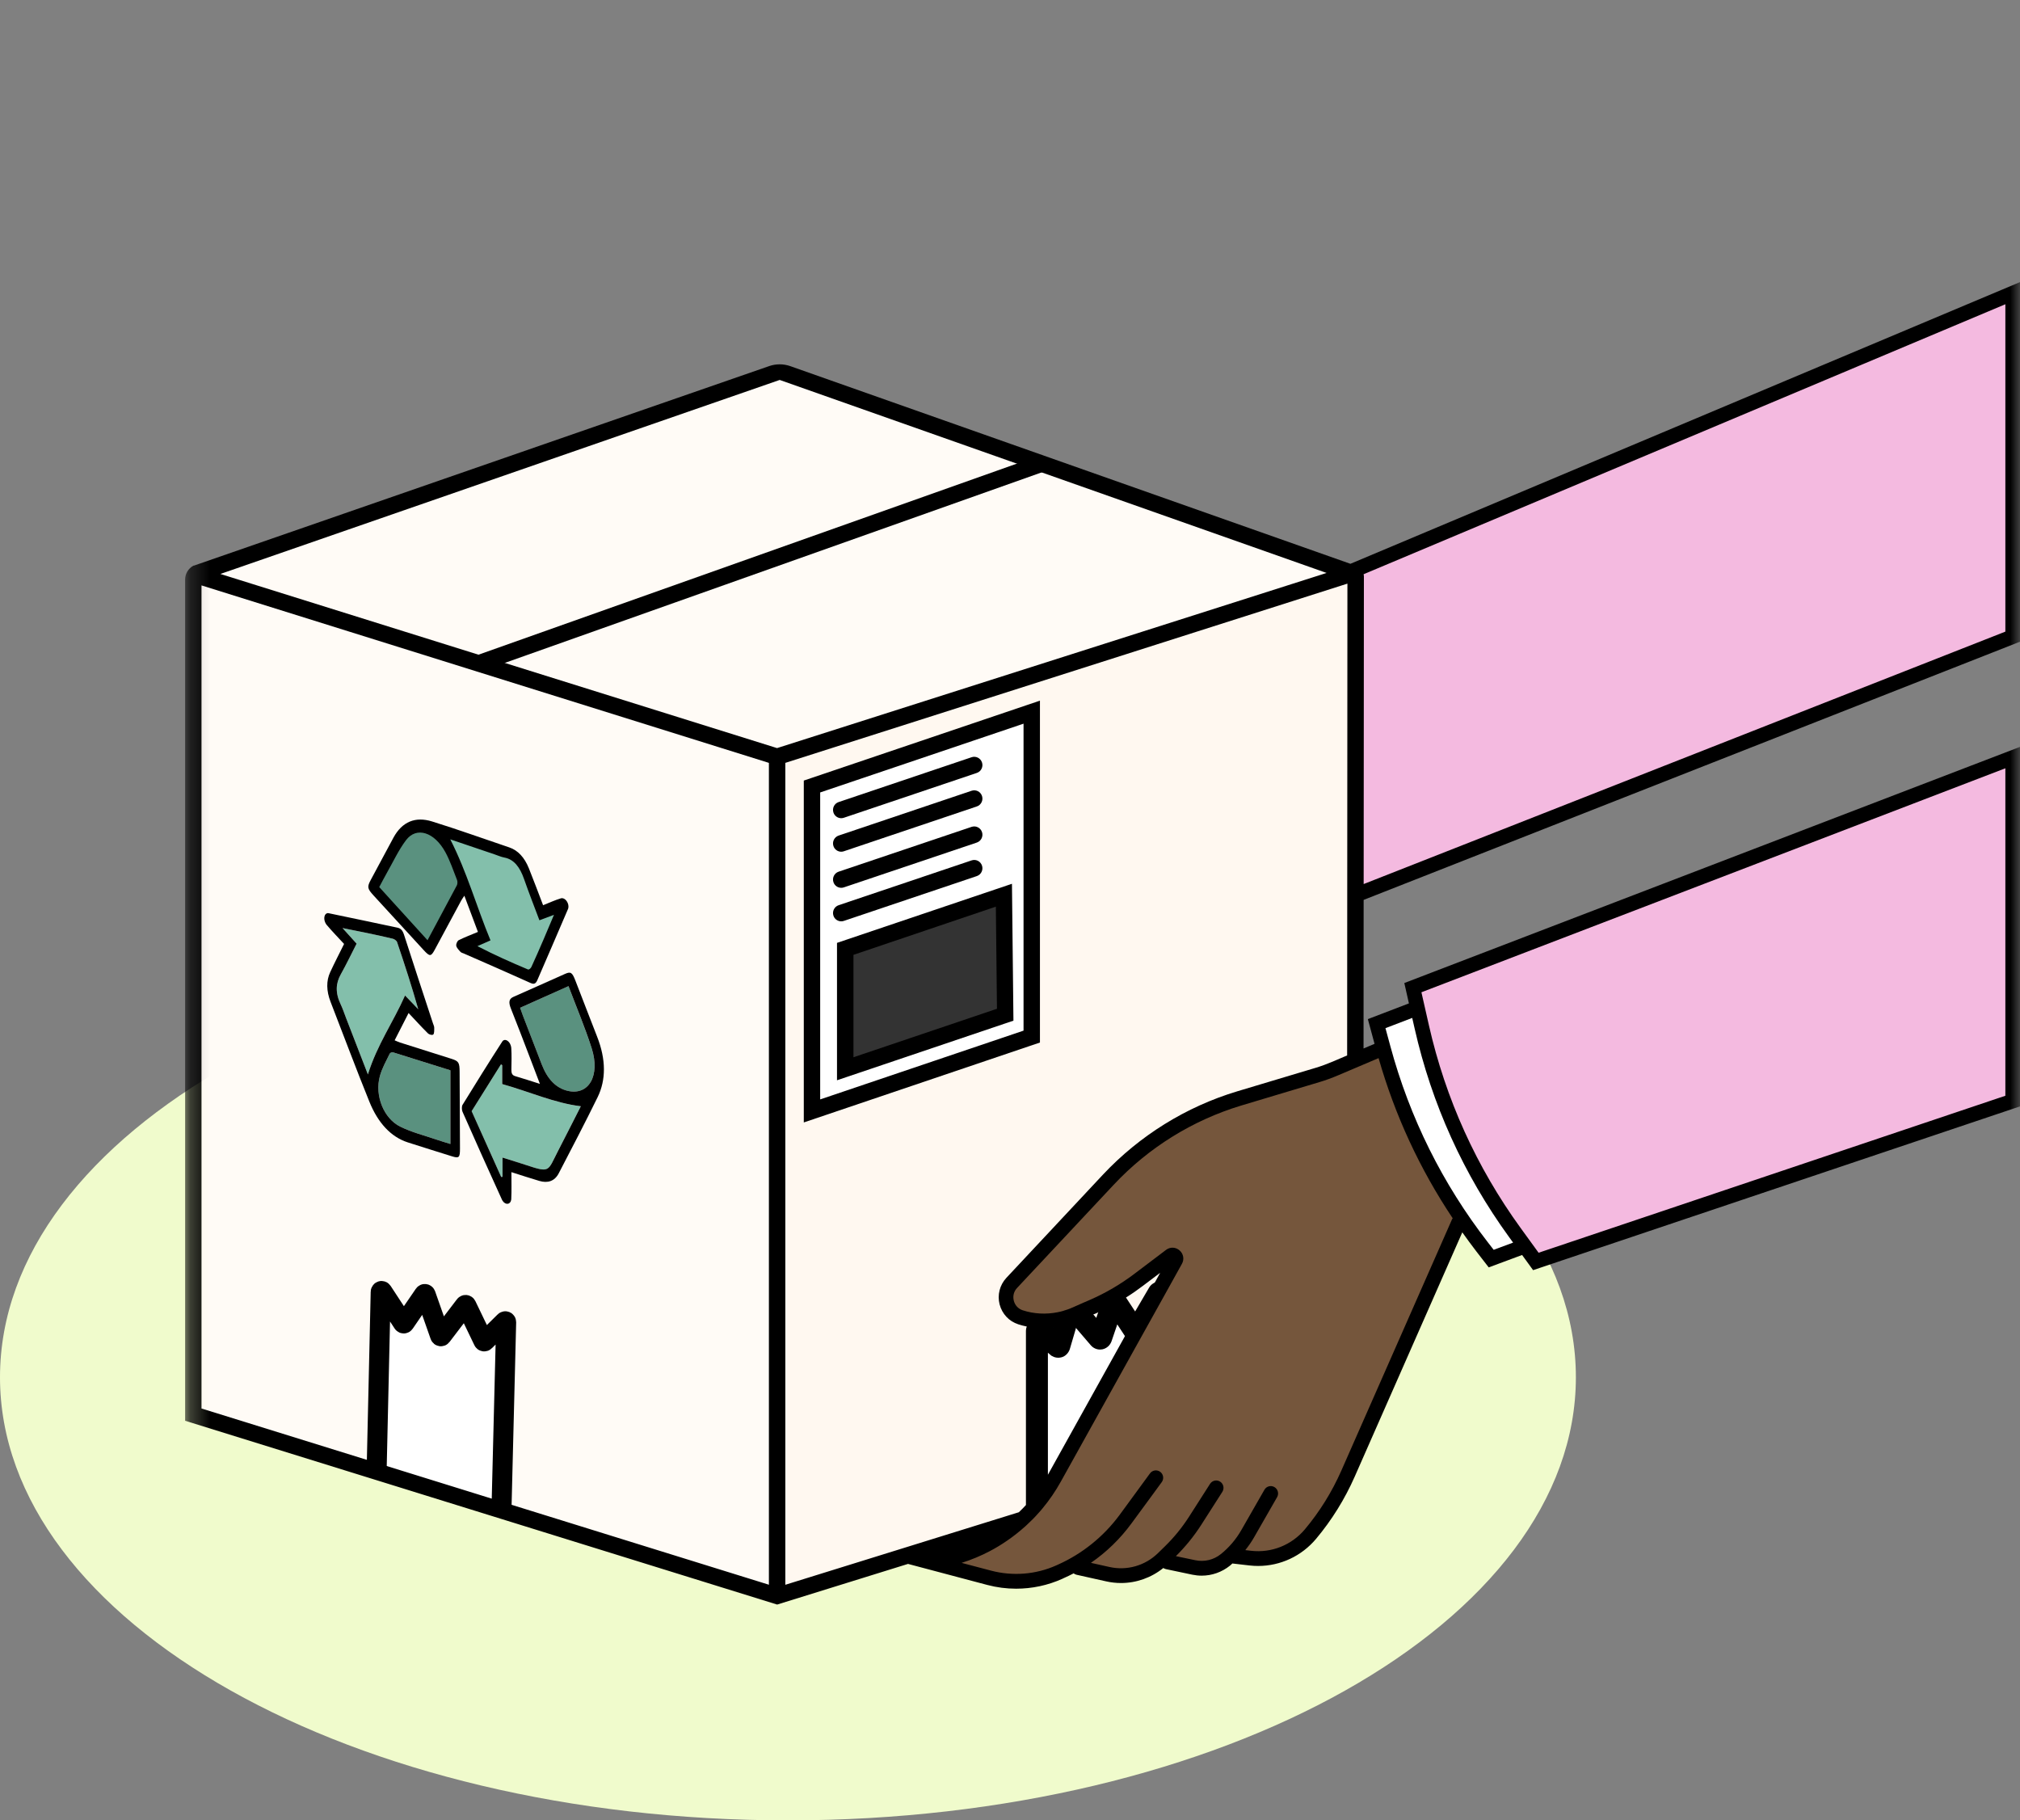 <svg width="101" height="91" viewBox="0 0 101 91" fill="none" xmlns="http://www.w3.org/2000/svg">
<rect x="0" y="0" width="101" height="91" fill="#808080" stroke="none"/>
<g clip-path="url(#clip0_7355_9131)">
<path d="M39.397 90.999C61.155 90.999 78.794 81.082 78.794 68.849C78.794 56.616 61.155 46.699 39.397 46.699C17.639 46.699 0 56.616 0 68.849C0 81.082 17.639 90.999 39.397 90.999Z" fill="#F0FBCC"/>
<mask id="mask0_7355_9131" style="mask-type:luminance" maskUnits="userSpaceOnUse" x="9" y="0" width="92" height="88">
<path d="M101 0H9.256V87.905H101V0Z" fill="white"/>
</mask>
<g mask="url(#mask0_7355_9131)">
<path d="M70.781 50.361L68.984 51.182L69.273 52.97L70.533 56.445L72.59 60.421L74.579 62.803L76.048 62.119L73.29 57.596L70.781 50.361Z" fill="white"/>
<path d="M67.664 28.51L87.004 20.447L100.717 14.6L100.665 31.858L67.781 44.638L67.664 28.51Z" fill="#F4BAE0"/>
<path d="M70.676 49.356L72.043 54.263L73.16 57.084L74.855 59.938L76.82 63.045L85.853 59.977L100.664 55.006V37.9L70.676 49.356Z" fill="#F4BAE0"/>
<path d="M38.857 79.78L9.664 70.717V28.703L38.854 37.832V38.336L38.857 79.78Z" fill="#FFFBF6"/>
<path d="M57.924 64.653L58.03 64.469V64.683C58.03 64.624 57.953 64.602 57.924 64.653Z" fill="#C4A27E"/>
<path d="M67.781 29.101L67.767 52.586V52.988L67.357 53.162L66.775 53.409C66.483 53.534 66.183 53.645 65.875 53.737L61.96 54.91C59.465 55.663 57.207 57.064 55.418 58.971L50.588 64.128C50.061 64.692 50.295 65.614 51.027 65.85C51.217 65.913 51.415 65.961 51.612 65.99C51.806 66.02 52.004 66.035 52.202 66.035C52.22 66.035 52.242 66.035 52.26 66.031C52.428 66.031 52.6 66.016 52.769 65.99C52.963 65.965 53.153 65.921 53.343 65.858C53.358 65.854 53.369 65.85 53.383 65.847L53.387 65.843L53.501 65.452V65.448L53.515 65.408C53.537 65.397 53.559 65.389 53.581 65.378H53.585L53.636 65.356L53.684 65.411L53.889 65.647L54.035 65.585L54.415 65.419L54.642 65.319C54.788 65.257 54.931 65.19 55.074 65.12C55.418 64.951 55.755 64.766 56.08 64.563C56.373 64.382 56.655 64.187 56.929 63.98L58.524 62.774C58.671 62.664 58.868 62.837 58.777 62.999L58.162 64.102L57.84 64.681L57.639 65.046L56.801 66.548C56.812 66.548 56.823 66.537 56.83 66.525L56.783 66.607L56.775 66.595L56.526 67.046L52.721 73.888C52.619 74.069 52.513 74.246 52.395 74.419C52.227 74.677 52.044 74.928 51.847 75.164V75.315L51.667 75.371C51.481 75.588 51.276 75.795 51.06 75.991L51.049 75.994L50.116 76.282L39.267 79.653L38.857 79.779V38.105L39.267 37.861L39.315 37.832L67.32 28.761C67.547 28.688 67.781 28.861 67.781 29.101Z" fill="#FFF8F0"/>
<path d="M18.834 73.409L19.038 64.439L20.186 66.192L21.254 64.634L22.031 66.845L23.288 65.195L24.197 67.085L25.311 65.986L25.072 75.539L18.834 73.409Z" fill="white"/>
<path d="M56.774 66.595L56.526 67.046L52.72 73.888C52.618 74.069 52.512 74.246 52.395 74.419C52.226 74.677 52.043 74.928 51.846 75.164V66.396L51.941 66.481L52.87 67.303C52.877 67.307 52.881 67.311 52.889 67.315L52.94 67.362L52.965 67.278L53.262 66.263L53.372 65.891V65.887L53.383 65.847L53.386 65.843L53.499 65.452V65.448L53.514 65.408C53.536 65.397 53.558 65.389 53.58 65.378H53.584L53.635 65.356L53.682 65.411L53.888 65.647L53.983 65.758L54.14 65.943L55.022 66.968L55.055 66.872L55.607 65.26L55.669 65.079L55.706 64.969L55.765 65.061C55.768 65.057 55.768 65.061 55.772 65.065L55.823 65.142L56.547 66.249L56.774 66.595Z" fill="white"/>
<path d="M58.03 64.469V64.683C58.03 64.624 57.953 64.602 57.924 64.653L58.03 64.469Z" fill="white"/>
<path d="M40.516 39.253L40.615 55.564L51.607 51.837V35.426L40.516 39.253Z" fill="white"/>
<path d="M42.234 47.315L42.356 53.431L50.26 50.635V44.728L42.234 47.315Z" fill="#333333"/>
<path d="M40.19 39.02V56.11L51.997 52.115V35.025L40.19 39.02ZM51.177 51.521L41.009 54.959V39.614L51.177 36.176V51.521Z" fill="black"/>
<path d="M42.061 40.901C42.104 40.901 42.148 40.894 42.191 40.88L48.841 38.638C49.056 38.566 49.172 38.331 49.1 38.115C49.028 37.898 48.797 37.781 48.581 37.853L41.931 40.095C41.716 40.167 41.6 40.402 41.672 40.618C41.729 40.791 41.889 40.901 42.061 40.901Z" fill="black"/>
<path d="M42.061 42.577C42.104 42.577 42.148 42.57 42.191 42.555L48.841 40.314C49.056 40.242 49.172 40.007 49.1 39.79C49.028 39.574 48.797 39.457 48.581 39.529L41.931 41.77C41.716 41.843 41.6 42.078 41.672 42.294C41.729 42.467 41.889 42.577 42.061 42.577Z" fill="black"/>
<path d="M42.061 44.381C42.104 44.381 42.148 44.375 42.191 44.36L48.841 42.119C49.056 42.046 49.172 41.812 49.1 41.595C49.028 41.379 48.797 41.262 48.581 41.334L41.931 43.575C41.716 43.648 41.6 43.882 41.672 44.099C41.729 44.272 41.889 44.381 42.061 44.381Z" fill="black"/>
<path d="M42.191 46.036L48.841 43.795C49.056 43.722 49.172 43.488 49.1 43.271C49.028 43.055 48.797 42.937 48.581 43.01L41.931 45.251C41.716 45.324 41.6 45.558 41.672 45.775C41.729 45.948 41.889 46.057 42.061 46.057C42.104 46.057 42.148 46.05 42.191 46.036Z" fill="black"/>
<path d="M50.598 44.18L41.85 47.134V54.002L50.672 51.022L50.598 44.18ZM42.673 52.852V47.732L49.793 45.323L49.848 50.428L42.673 52.852Z" fill="black"/>
<path d="M10.004 28.786L10.668 28.213L39.026 18.455L67.081 28.617L65.463 29.37L38.723 37.833L10.004 28.786Z" fill="#FFFBF6"/>
<path d="M29.505 54.911C29.11 54.91 28.913 54.909 28.518 54.907C27.246 54.533 26.609 54.345 25.336 53.97C25.303 53.454 25.286 53.196 25.252 52.68C25.177 52.711 25.139 52.726 25.063 52.757C24.391 53.852 24.055 54.4 23.383 55.495C24.126 57.143 24.498 57.967 25.242 59.615C25.296 59.072 25.324 58.8 25.378 58.257C26.218 58.494 26.639 58.612 27.479 58.85C28.289 57.274 28.695 56.486 29.505 54.911Z" fill="#83BFAB"/>
<path d="M16.584 45.963C17.952 46.236 18.636 46.372 20.004 46.645C20.527 48.403 20.788 49.282 21.311 51.041C20.955 50.746 20.776 50.599 20.42 50.304C19.643 51.945 19.254 52.766 18.477 54.407C17.72 52.404 17.341 51.402 16.584 49.399C16.623 49.04 16.643 48.861 16.682 48.503C16.999 48.008 17.158 47.761 17.476 47.266C17.119 46.745 16.941 46.484 16.584 45.963Z" fill="#83BFAB"/>
<path d="M25.723 50.184C26.853 49.681 27.419 49.429 28.549 48.926C29.1 50.562 29.375 51.38 29.925 53.016C29.891 53.435 29.874 53.644 29.84 54.063C29.626 54.377 29.52 54.534 29.306 54.847C28.846 54.801 28.615 54.778 28.154 54.733C27.826 54.53 27.662 54.428 27.333 54.226C26.689 52.609 26.367 51.801 25.723 50.184Z" fill="#5A917F"/>
<path d="M19.452 52.256C19.2 52.891 19.074 53.209 18.822 53.844V54.681C18.929 55.05 18.982 55.234 19.089 55.603C19.296 55.903 19.4 56.052 19.608 56.352C19.874 56.537 20.007 56.629 20.273 56.813C21.28 57.091 21.783 57.23 22.79 57.508C22.765 55.82 22.752 54.976 22.726 53.288C21.416 52.875 20.761 52.669 19.452 52.256Z" fill="#5A917F"/>
<path d="M29.855 51.822C29.488 50.89 29.132 49.954 28.769 49.02C28.608 48.609 28.535 48.559 28.251 48.684C27.39 49.065 26.531 49.457 25.668 49.835C25.449 49.93 25.415 50.098 25.547 50.426C25.862 51.21 26.161 52.002 26.464 52.791C26.635 53.235 26.802 53.68 26.994 54.182C26.544 54.041 26.15 53.91 25.756 53.796C25.599 53.75 25.565 53.642 25.568 53.465C25.574 53.111 25.586 52.755 25.563 52.393C25.56 52.352 25.551 52.31 25.537 52.267C25.471 52.05 25.276 51.921 25.152 52.021C25.139 52.032 25.127 52.044 25.117 52.059C24.444 53.102 23.781 54.167 23.124 55.235C23.082 55.302 23.082 55.482 23.123 55.575C23.772 57.045 24.431 58.513 25.098 59.974C25.107 59.994 25.118 60.013 25.13 60.03C25.275 60.249 25.52 60.22 25.558 59.979C25.56 59.967 25.561 59.954 25.562 59.941C25.582 59.521 25.569 59.087 25.569 58.596C26.066 58.752 26.517 58.903 26.967 59.034C27.378 59.154 27.726 59.059 27.938 58.651C28.592 57.392 29.25 56.135 29.879 54.85C30.301 53.987 30.305 52.968 29.855 51.822ZM27.893 57.55C27.376 58.55 27.518 58.642 26.311 58.243C25.926 58.116 25.542 57.999 25.123 57.867V58.831C25.097 58.833 25.084 58.834 25.058 58.836C24.568 57.746 24.078 56.655 23.58 55.548C24.072 54.763 24.56 53.985 25.048 53.207C25.068 53.219 25.089 53.233 25.109 53.245V54.193C26.427 54.558 27.725 55.145 29.041 55.302C28.659 56.05 28.279 56.803 27.893 57.55ZM28.387 54.532C27.805 54.396 27.371 53.955 27.085 53.208C26.772 52.395 26.457 51.583 26.143 50.769C26.098 50.651 26.057 50.53 26.003 50.38C26.811 50.019 27.603 49.665 28.424 49.298C28.824 50.358 29.251 51.366 29.582 52.401C30.021 53.779 29.431 54.775 28.387 54.532ZM22.981 53.595C22.979 53.117 22.937 53.045 22.575 52.93C21.719 52.657 20.862 52.388 20.006 52.117C19.927 52.092 19.848 52.053 19.732 52.005C19.97 51.538 20.189 51.109 20.429 50.641C20.769 51.001 21.074 51.339 21.39 51.651C21.464 51.723 21.609 51.761 21.663 51.714C21.718 51.666 21.711 51.495 21.711 51.371C21.711 51.304 21.67 51.223 21.646 51.149C21.163 49.677 20.676 48.205 20.202 46.73C20.123 46.484 20.025 46.405 19.856 46.37C18.712 46.133 17.567 45.88 16.424 45.649C16.409 45.646 16.395 45.646 16.381 45.647C16.217 45.666 16.164 45.919 16.268 46.131C16.286 46.168 16.306 46.201 16.329 46.229C16.609 46.562 16.907 46.864 17.204 47.187C16.964 47.672 16.727 48.128 16.508 48.602C16.31 49.03 16.314 49.529 16.53 50.086C17.175 51.749 17.8 53.421 18.468 55.071C18.895 56.128 19.544 56.836 20.388 57.107C21.122 57.343 21.857 57.571 22.591 57.801C22.954 57.915 23.001 57.872 22.999 57.404C22.995 56.135 22.988 54.865 22.981 53.595ZM18.395 53.711C18.025 52.755 17.66 51.812 17.295 50.869C17.211 50.651 17.138 50.425 17.038 50.217C16.752 49.621 16.792 49.149 17.036 48.713C17.313 48.219 17.563 47.694 17.83 47.173C17.607 46.926 17.401 46.698 17.126 46.393C17.579 46.484 17.95 46.556 18.321 46.634C18.762 46.727 19.202 46.82 19.643 46.927C19.714 46.944 19.829 47.022 19.854 47.095C20.228 48.197 20.588 49.308 20.913 50.452C20.704 50.235 20.496 50.018 20.252 49.764C19.659 51.105 18.86 52.215 18.395 53.711ZM22.52 57.188C22.27 57.109 22.029 57.039 21.788 56.956C21.197 56.753 20.598 56.608 20.015 56.321C19.185 55.913 18.73 54.767 18.991 53.804C19.103 53.39 19.308 53.044 19.482 52.679C19.51 52.621 19.6 52.59 19.662 52.609C20.596 52.899 21.54 53.195 22.52 53.504V57.188Z" fill="white"/>
<path d="M22.981 53.595C22.979 53.117 22.937 53.045 22.575 52.93C21.719 52.657 20.862 52.388 20.006 52.117C19.927 52.092 19.848 52.053 19.732 52.005C19.97 51.538 20.189 51.109 20.429 50.641C20.769 51.001 21.074 51.339 21.39 51.651C21.464 51.723 21.609 51.761 21.663 51.714C21.718 51.666 21.711 51.495 21.711 51.371C21.711 51.304 21.67 51.223 21.646 51.149C21.163 49.677 20.676 48.205 20.202 46.73C20.123 46.484 20.025 46.405 19.856 46.37C18.712 46.133 17.567 45.88 16.424 45.649C16.409 45.646 16.395 45.646 16.381 45.647C16.217 45.666 16.164 45.919 16.268 46.131C16.286 46.168 16.306 46.201 16.329 46.229C16.609 46.562 16.907 46.864 17.204 47.187C16.964 47.672 16.727 48.128 16.508 48.602C16.31 49.03 16.314 49.529 16.53 50.086C17.175 51.749 17.8 53.421 18.468 55.071C18.895 56.128 19.544 56.836 20.388 57.107C21.122 57.343 21.857 57.571 22.591 57.801C22.954 57.915 23.001 57.872 22.999 57.404C22.995 56.135 22.988 54.865 22.981 53.595ZM18.395 53.711C18.025 52.755 17.66 51.812 17.295 50.869C17.211 50.651 17.138 50.425 17.038 50.217C16.752 49.621 16.792 49.149 17.036 48.713C17.313 48.219 17.563 47.694 17.83 47.173C17.607 46.926 17.401 46.698 17.126 46.393C17.579 46.484 17.95 46.556 18.321 46.634C18.762 46.727 19.202 46.82 19.643 46.927C19.714 46.944 19.829 47.022 19.854 47.095C20.228 48.197 20.588 49.308 20.913 50.452C20.704 50.235 20.496 50.018 20.252 49.764C19.659 51.105 18.86 52.215 18.395 53.711ZM22.52 57.187C22.27 57.109 22.029 57.039 21.788 56.956C21.197 56.753 20.598 56.608 20.015 56.321C19.185 55.913 18.73 54.767 18.991 53.804C19.103 53.39 19.308 53.044 19.482 52.679C19.51 52.621 19.6 52.59 19.662 52.609C20.596 52.899 21.54 53.195 22.52 53.504V57.187Z" fill="black"/>
<path d="M29.856 51.822C29.49 50.89 29.133 49.954 28.77 49.02C28.61 48.608 28.537 48.558 28.253 48.684C27.391 49.065 26.533 49.456 25.669 49.834C25.451 49.93 25.416 50.097 25.548 50.425C25.863 51.21 26.162 52.002 26.465 52.791C26.636 53.234 26.804 53.679 26.995 54.182C26.545 54.04 26.151 53.91 25.757 53.795C25.6 53.749 25.567 53.641 25.569 53.465C25.575 53.11 25.587 52.754 25.564 52.393C25.561 52.352 25.552 52.309 25.539 52.266C25.473 52.05 25.277 51.92 25.153 52.02C25.14 52.031 25.128 52.044 25.119 52.058C24.445 53.101 23.782 54.167 23.125 55.234C23.084 55.302 23.083 55.481 23.125 55.575C23.773 57.044 24.432 58.513 25.099 59.974C25.108 59.993 25.119 60.012 25.131 60.03C25.276 60.249 25.521 60.219 25.559 59.979C25.561 59.966 25.562 59.953 25.563 59.94C25.584 59.52 25.57 59.087 25.57 58.595C26.068 58.752 26.518 58.902 26.968 59.034C27.38 59.153 27.727 59.058 27.939 58.65C28.593 57.391 29.251 56.134 29.88 54.85C30.303 53.986 30.306 52.967 29.856 51.822ZM27.895 57.549C27.377 58.55 27.519 58.641 26.312 58.242C25.928 58.115 25.544 57.999 25.125 57.867V58.83C25.098 58.832 25.085 58.833 25.059 58.835C24.569 57.745 24.079 56.655 23.582 55.547C24.074 54.763 24.561 53.984 25.049 53.206C25.07 53.219 25.09 53.232 25.111 53.245V54.192C26.428 54.558 27.727 55.144 29.042 55.301C28.661 56.049 28.281 56.802 27.895 57.549ZM28.388 54.531C27.807 54.395 27.373 53.954 27.086 53.207C26.773 52.394 26.458 51.582 26.145 50.769C26.099 50.65 26.059 50.529 26.005 50.379C26.813 50.018 27.604 49.664 28.425 49.297C28.825 50.357 29.253 51.365 29.583 52.4C30.022 53.778 29.433 54.774 28.388 54.531Z" fill="black"/>
<path d="M21.929 41.406C23.467 41.941 24.235 42.208 25.773 42.743C25.997 43.117 26.108 43.304 26.332 43.678C26.615 44.425 26.757 44.799 27.04 45.546C27.441 45.466 27.641 45.427 28.042 45.347C27.46 46.696 27.169 47.37 26.588 48.718C25.287 48.118 24.637 47.819 23.337 47.219C23.671 47.052 23.837 46.968 24.171 46.801C23.669 45.399 23.417 44.697 22.914 43.295C22.553 42.662 22.372 42.345 22.011 41.712C21.83 41.543 21.739 41.458 21.559 41.289C21.707 41.336 21.781 41.359 21.929 41.406Z" fill="#83BFAB"/>
<path d="M18.645 44.199C19.235 43.187 19.53 42.681 20.12 41.669C20.439 41.521 20.598 41.447 20.917 41.299C21.28 41.404 21.461 41.457 21.824 41.562C22.071 41.804 22.195 41.925 22.443 42.168C22.738 43.037 22.885 43.472 23.18 44.341C22.468 45.597 22.112 46.224 21.4 47.48C20.298 46.168 19.747 45.511 18.645 44.199Z" fill="#5A917F"/>
<path d="M21.174 47.484C21.487 47.825 21.547 47.828 21.734 47.482C22.177 46.663 22.618 45.84 23.06 45.02C23.101 44.944 23.151 44.879 23.218 44.776C23.45 45.395 23.663 45.964 23.897 46.586C23.555 46.73 23.24 46.848 22.938 46.998C22.868 47.034 22.798 47.178 22.813 47.276C22.827 47.377 22.941 47.492 23.022 47.581C23.066 47.629 23.132 47.64 23.188 47.664C24.301 48.152 25.416 48.636 26.528 49.139C26.714 49.222 26.796 49.163 26.871 48.987C27.38 47.802 27.899 46.625 28.403 45.435C28.409 45.42 28.414 45.404 28.417 45.386C28.455 45.178 28.306 44.933 28.135 44.903C28.105 44.898 28.078 44.898 28.052 44.905C27.747 44.996 27.457 45.132 27.155 45.252C26.911 44.617 26.685 44.006 26.443 43.405C26.223 42.861 25.895 42.506 25.463 42.361C24.175 41.927 22.887 41.462 21.599 41.063C20.775 40.808 20.111 41.068 19.673 41.873C19.292 42.574 18.916 43.281 18.538 43.986C18.352 44.335 18.365 44.421 18.672 44.757C19.505 45.667 20.34 46.575 21.174 47.484ZM22.513 41.959C23.253 42.209 23.983 42.456 24.714 42.704C24.883 42.761 25.054 42.838 25.221 42.869C25.7 42.96 25.996 43.346 26.206 43.951C26.445 44.636 26.711 45.311 26.971 46.004C27.201 45.918 27.414 45.839 27.699 45.732C27.499 46.204 27.338 46.592 27.172 46.976C26.975 47.432 26.778 47.887 26.572 48.333C26.539 48.405 26.452 48.485 26.397 48.462C25.559 48.111 24.721 47.737 23.871 47.297C24.077 47.205 24.284 47.115 24.525 47.009C23.83 45.338 23.349 43.59 22.513 41.959ZM18.962 44.344C19.09 44.105 19.211 43.869 19.339 43.643C19.654 43.088 19.935 42.482 20.303 41.997C20.826 41.307 21.718 41.594 22.268 42.598C22.504 43.03 22.668 43.522 22.853 43.992C22.883 44.068 22.875 44.197 22.844 44.256C22.364 45.158 21.88 46.062 21.376 47.002C20.41 45.939 19.927 45.407 18.962 44.344Z" fill="black"/>
<path d="M39.266 37.832H38.445V79.78H39.266V37.832Z" fill="black"/>
<path d="M18.834 73.409L19.035 64.577C19.036 64.535 19.09 64.519 19.113 64.555L20.151 66.14C20.168 66.165 20.205 66.165 20.222 66.14L21.207 64.704C21.227 64.675 21.27 64.681 21.282 64.714L22.005 66.771C22.016 66.803 22.058 66.81 22.078 66.783L23.246 65.251C23.265 65.226 23.305 65.23 23.318 65.259L24.171 67.032C24.184 67.059 24.219 67.065 24.24 67.044L25.236 66.061C25.263 66.034 25.309 66.054 25.308 66.092L25.079 75.261" stroke="black" stroke-miterlimit="10"/>
<path d="M58.462 64.321L58.26 64.682H57.481C57.481 64.826 57.539 64.955 57.638 65.048C57.697 65.099 57.767 65.14 57.847 65.162C57.895 65.173 57.938 65.18 57.986 65.177L56.918 67.095H56.899C56.771 67.121 56.639 67.106 56.526 67.047C56.427 67.002 56.343 66.932 56.277 66.837L56.248 66.792L55.864 66.206L55.575 67.054C55.498 67.264 55.322 67.412 55.117 67.453C55.077 67.46 55.04 67.464 55.004 67.464C54.832 67.464 54.667 67.39 54.55 67.261L53.8 66.387L53.602 66.162L53.372 65.892V65.888L53.343 65.859L53.211 65.704L53.5 65.453V65.45L53.581 65.379H53.584L53.636 65.358L54.162 65.125L54.415 65.42L54.667 65.712L54.814 65.881L54.909 65.605L55.074 65.121L55.15 64.9C55.216 64.716 55.355 64.583 55.524 64.524L55.553 64.494L55.619 64.498C55.626 64.494 55.637 64.494 55.644 64.494C55.736 64.48 55.824 64.49 55.904 64.516L56.05 64.524L56.08 64.564L56.23 64.76L56.299 64.863L56.757 65.56L57.452 64.373C57.518 64.255 57.62 64.17 57.737 64.118L57.741 64.115C57.862 64.066 57.997 64.055 58.129 64.092C58.139 64.096 58.151 64.1 58.162 64.103C58.282 64.144 58.389 64.221 58.462 64.321Z" fill="black"/>
<path d="M69.067 52.443L65.875 53.738L60.358 55.497L56.119 58.135L50.213 64.575L50.513 65.537L51.612 65.992L53.343 65.859L58.776 63L57.924 64.653L51.846 75.317L47.4 78.248L50.313 79.092L52.129 78.931L53.944 78.207L55.201 78.679H56.558L58.134 78.087L60.448 78.348L61.546 77.805L63.68 77.946L65.137 77.262L66.533 75.432L71.401 64.682L73.037 60.81L70.364 56.285L69.067 52.443Z" fill="#75563C"/>
<path d="M52.09 22.734L23.879 32.744L24.151 33.525L52.363 23.515L52.09 22.734Z" fill="black"/>
<path d="M68.182 44.985L101 32.078V14.102L67.521 28.184L39.514 18.303C39.172 18.183 38.801 18.182 38.459 18.301L9.703 28.273C9.7 28.274 9.698 28.276 9.696 28.278L9.677 28.271L9.666 28.279C9.413 28.419 9.256 28.684 9.256 28.972V71.023L38.857 80.211L45.401 78.179L49.362 79.23C49.837 79.355 50.32 79.418 50.807 79.418C51.597 79.418 52.388 79.252 53.116 78.924L53.185 78.89C53.354 78.816 53.519 78.736 53.682 78.651C53.723 78.682 53.77 78.708 53.824 78.72L55.311 79.052C55.557 79.107 55.804 79.134 56.05 79.134C56.815 79.134 57.561 78.872 58.166 78.384C58.204 78.41 58.247 78.429 58.294 78.439L59.62 78.718C59.774 78.75 59.93 78.766 60.085 78.766C60.595 78.766 61.094 78.592 61.502 78.263C61.544 78.229 61.583 78.191 61.624 78.155C61.63 78.156 61.634 78.159 61.639 78.16L62.471 78.256C62.617 78.273 62.763 78.281 62.908 78.281C64.019 78.281 65.078 77.791 65.805 76.924C66.59 75.986 67.239 74.942 67.734 73.819L73.115 61.604C73.344 61.925 73.575 62.245 73.818 62.558L74.436 63.356L76.105 62.736L76.655 63.494L101 55.308V37.336L70.216 49.141L70.446 50.159L68.393 50.945L68.727 52.18L68.177 52.413L68.182 44.985ZM100.268 31.574L68.183 44.193L68.195 28.825C68.195 28.784 68.189 28.745 68.18 28.706L100.268 15.209V31.574ZM38.985 18.993L66.33 28.641L38.853 37.397L11.019 28.692L38.985 18.993ZM39.267 79.222L38.857 79.348L38.444 79.219L10.075 70.41V29.264L38.444 38.135L38.857 38.264L39.267 38.135L67.371 29.175L67.357 52.761L66.632 53.07C66.343 53.192 66.054 53.299 65.769 53.384L61.854 54.557C59.3 55.327 56.983 56.766 55.15 58.717L50.32 63.878C49.987 64.236 49.859 64.733 49.98 65.206C50.105 65.681 50.452 66.054 50.913 66.201C51.052 66.246 51.191 66.283 51.338 66.312C51.312 66.379 51.297 66.452 51.297 66.526V75.235C51.19 75.354 51.07 75.474 50.943 75.596L39.267 79.222ZM100.268 38.406V54.776L76.93 62.624L76.037 61.395C73.826 58.348 72.281 54.937 71.446 51.256L71.071 49.603L100.268 38.406ZM70.611 50.885L70.733 51.421C71.591 55.2 73.177 58.702 75.447 61.831L75.655 62.117L74.684 62.478L74.394 62.104C72.126 59.179 70.486 55.88 69.518 52.299L69.273 51.397L70.611 50.885ZM68.929 52.895C69.749 55.76 70.993 58.444 72.636 60.903C72.625 60.919 72.611 60.931 72.603 60.95L67.065 73.52C66.598 74.579 65.986 75.564 65.246 76.448C64.582 77.24 63.573 77.641 62.554 77.523L62.265 77.49C62.423 77.291 62.57 77.083 62.697 76.861L63.855 74.842C63.956 74.666 63.896 74.44 63.721 74.338C63.546 74.236 63.322 74.296 63.221 74.473L62.064 76.492C61.8 76.952 61.457 77.355 61.044 77.688C60.684 77.978 60.218 78.089 59.769 77.995L58.794 77.791C59.273 77.317 59.701 76.79 60.065 76.222L61.117 74.577C61.226 74.406 61.178 74.178 61.008 74.067C60.837 73.956 60.611 74.006 60.502 74.178L59.45 75.823C59.105 76.361 58.698 76.86 58.241 77.306L57.899 77.64C57.254 78.269 56.346 78.528 55.47 78.332L54.546 78.126C55.321 77.591 56.005 76.929 56.566 76.165L57.65 74.689L58.092 74.084C58.209 73.918 58.169 73.689 58.004 73.571C57.836 73.453 57.609 73.494 57.492 73.664L55.981 75.729C55.183 76.81 54.115 77.673 52.889 78.219L52.816 78.252C51.795 78.71 50.635 78.802 49.548 78.514L48.081 78.127C48.572 77.972 49.044 77.776 49.497 77.537C49.794 77.382 50.09 77.201 50.372 77.005C50.668 76.803 50.957 76.574 51.272 76.294L51.305 76.264C51.539 76.05 51.755 75.832 51.927 75.633C52 75.556 52.069 75.475 52.128 75.401C52.468 74.992 52.776 74.545 53.039 74.069L56.918 67.094L57.986 65.176L58.261 64.682L58.462 64.32L59.095 63.18C59.223 62.955 59.175 62.679 58.981 62.509C58.787 62.336 58.509 62.325 58.304 62.48L56.709 63.686C56.025 64.202 55.282 64.637 54.495 64.981L54.163 65.124L53.636 65.357L53.584 65.379H53.581C53.559 65.39 53.537 65.397 53.515 65.409C53.438 65.438 53.365 65.468 53.284 65.49L53.189 65.519V65.523C53.09 65.552 52.988 65.578 52.885 65.597C52.3 65.715 51.685 65.681 51.137 65.501C50.913 65.427 50.749 65.254 50.69 65.021C50.632 64.789 50.69 64.556 50.855 64.383L55.685 59.226C57.426 57.367 59.633 55.999 62.062 55.265L65.977 54.092C66.288 53.999 66.607 53.881 66.918 53.749L68.929 52.895ZM52.695 67.832C52.849 67.891 53.025 67.884 53.175 67.814C53.321 67.74 53.438 67.607 53.493 67.433L53.8 66.386L53.899 66.047L54.14 65.943L54.667 65.711L54.788 65.659C54.828 65.641 54.869 65.622 54.909 65.604C55.147 65.501 55.381 65.383 55.608 65.261C55.681 65.224 55.754 65.183 55.824 65.143C55.985 65.054 56.142 64.962 56.299 64.862C56.592 64.682 56.874 64.483 57.148 64.276L58.008 63.627L57.741 64.114L57.737 64.117L56.548 66.249L56.248 66.792L52.403 73.708C52.399 73.711 52.399 73.715 52.395 73.719V67.621L52.567 67.769L52.695 67.832ZM52.651 66.375H52.655V66.379L52.651 66.375Z" fill="black"/>
</g>
</g>
<defs>
<clipPath id="clip0_7355_9131">
<rect width="101" height="91" fill="white"/>
</clipPath>
</defs>
</svg>
